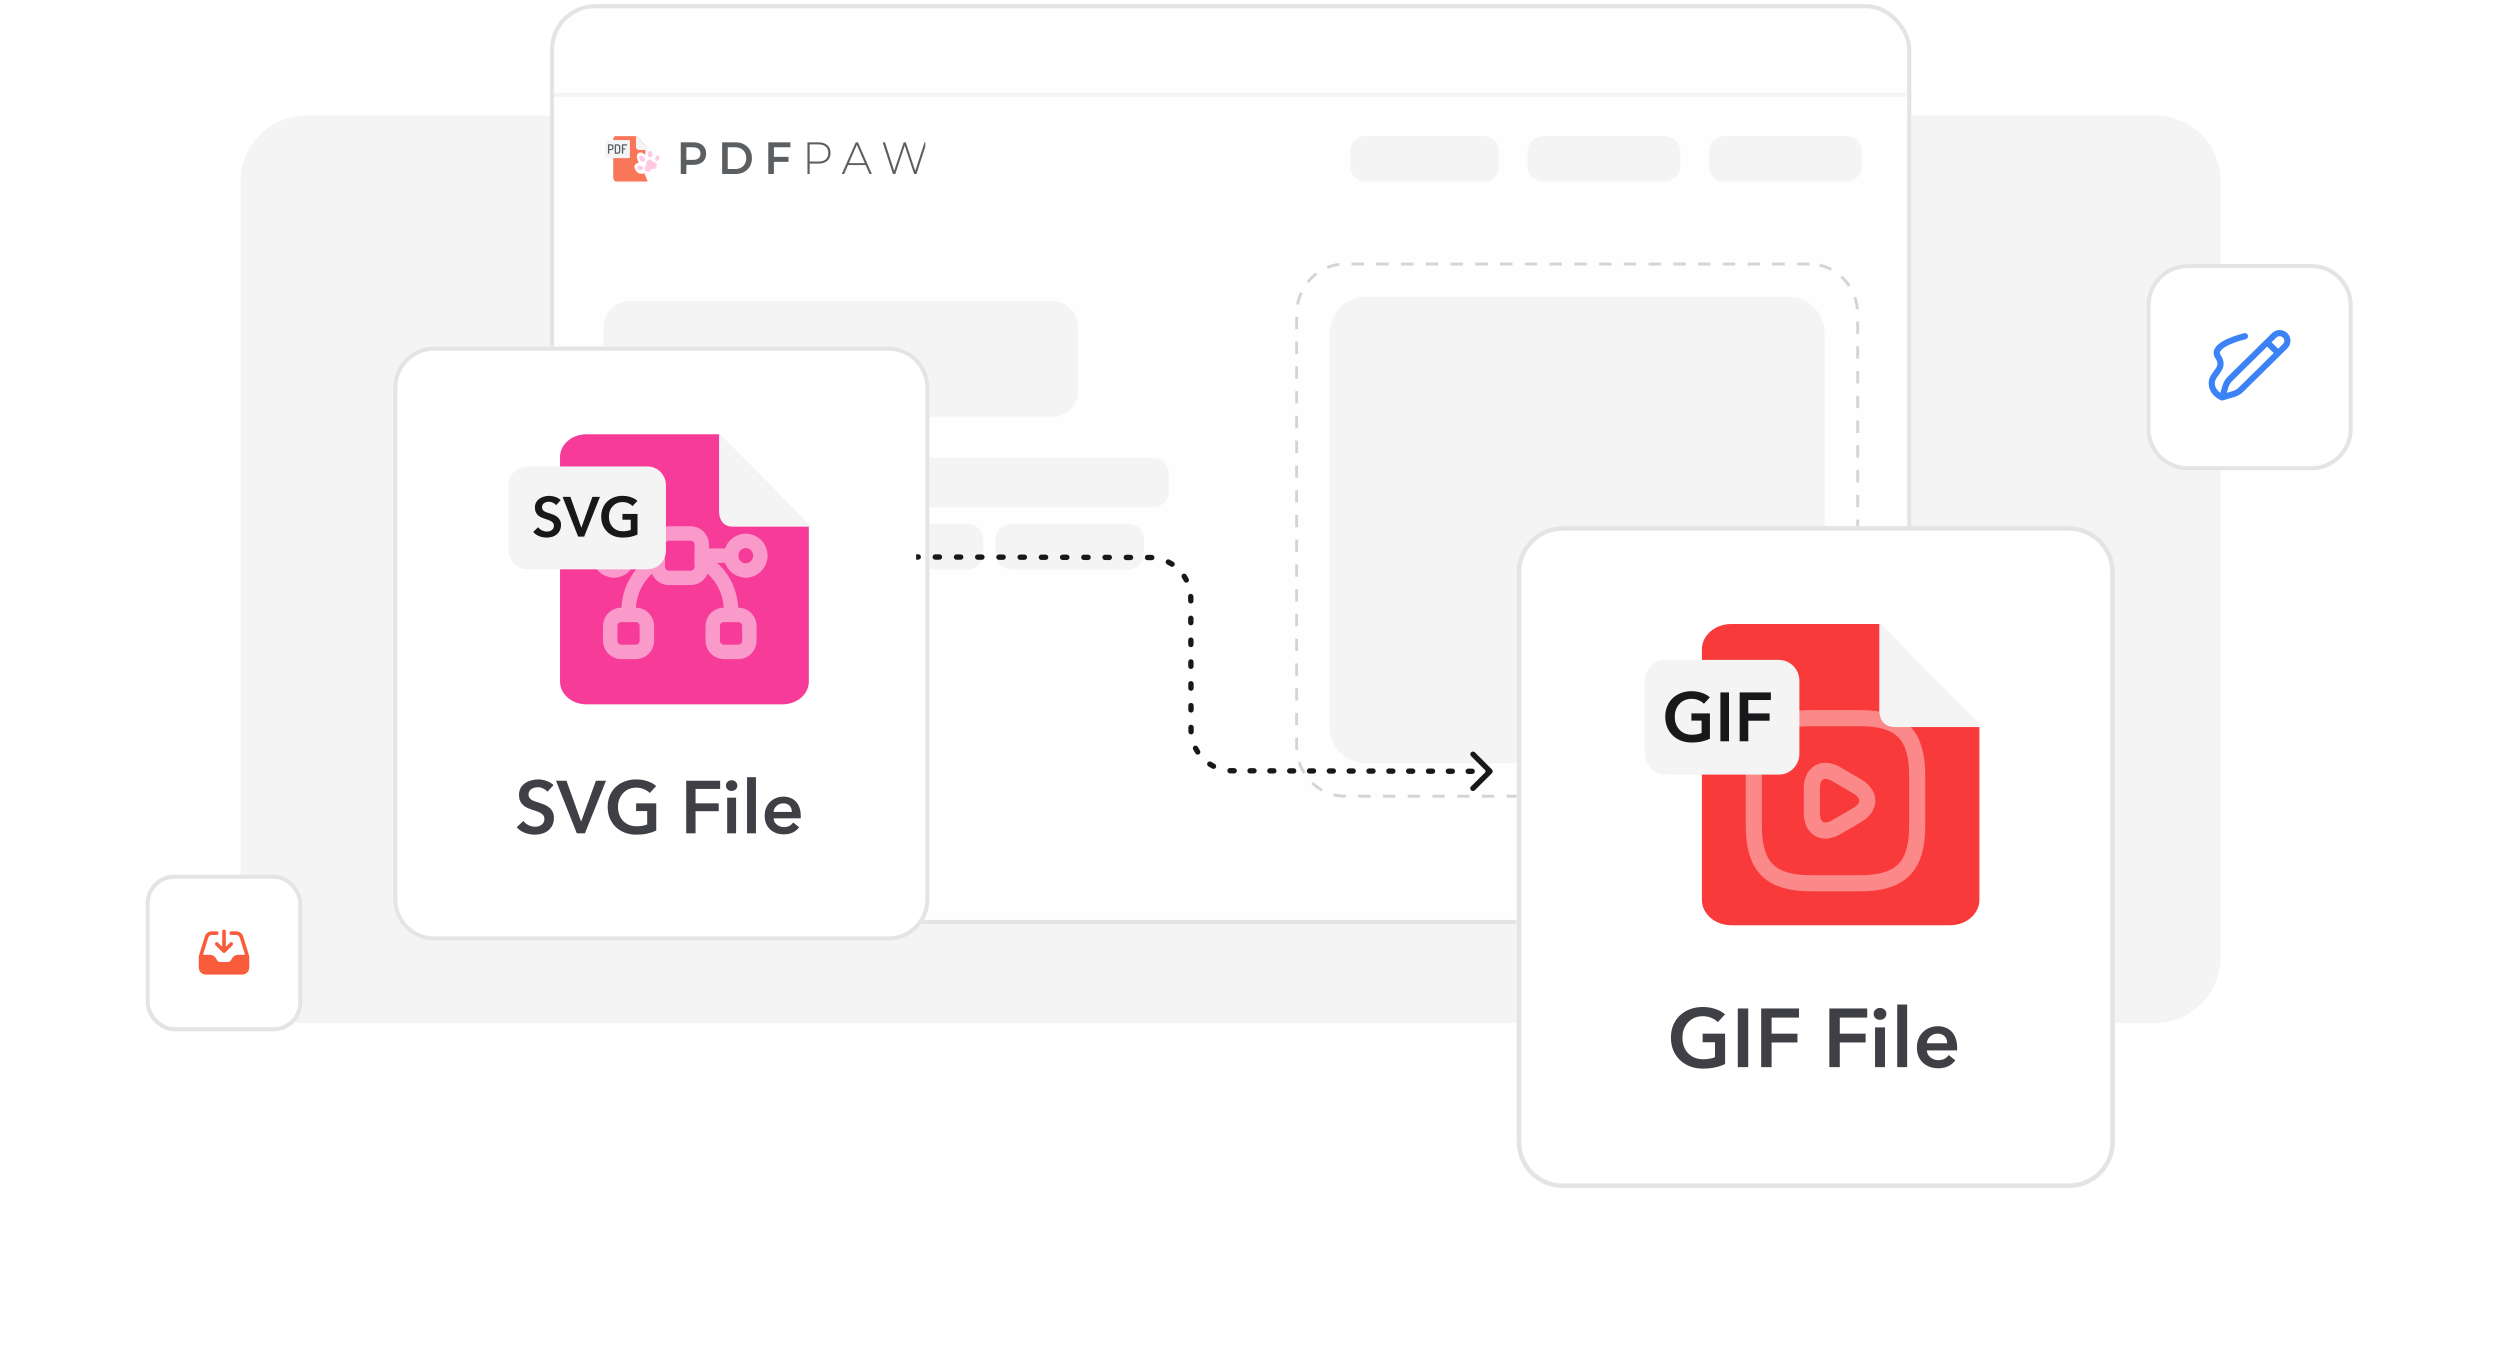 <svg width="606" height="328" viewBox="0 0 606 328" fill="none" xmlns="http://www.w3.org/2000/svg">
<path d="M58.301 44C58.301 35.163 65.464 28 74.301 28H522.301C531.137 28 538.301 35.163 538.301 44V232C538.301 240.837 531.137 248 522.301 248H74.301C65.464 248 58.301 240.837 58.301 232V44Z" fill="#F4F4F5"/>
<g clip-path="url(#clip0_2269_15914)">
<path d="M453.553 1H144.049C138.665 1 134.301 5.797 134.301 11.713V219.287C134.301 225.203 138.665 230 144.049 230H453.553C458.936 230 463.301 225.203 463.301 219.287V11.713C463.301 5.797 458.936 1 453.553 1Z" fill="#FEFEFE"/>
<g opacity="0.84">
<path d="M224.629 32.726H146.695V44.147H224.629V32.726Z" fill="white"/>
<g clip-path="url(#clip1_2269_15914)">
<path d="M157.432 36.355V43.026C157.432 43.648 156.95 44.151 156.356 44.151H149.721C149.126 44.151 148.645 43.648 148.645 43.026V33.85C148.645 33.229 149.126 32.726 149.721 32.726H154.165L157.432 36.355Z" fill="#F85C3A"/>
<path d="M157.431 36.355H154.881C154.485 36.355 154.164 36.019 154.164 35.605V32.726L157.431 36.355Z" fill="#F2F3F5"/>
<path d="M152.546 38.325H146.837C146.759 38.325 146.695 38.229 146.695 38.11V34.167C146.695 34.048 146.759 33.951 146.837 33.951H152.546C152.624 33.951 152.687 34.048 152.687 34.167V38.11C152.687 38.229 152.624 38.325 152.546 38.325Z" fill="#F2F3F5"/>
<path d="M147.531 37.276C147.49 37.276 147.454 37.267 147.421 37.25C147.388 37.232 147.371 37.204 147.371 37.166V35.081C147.371 35.051 147.382 35.026 147.405 35.006C147.428 34.984 147.459 34.974 147.494 34.974H148.082C148.205 34.974 148.316 34.997 148.416 35.042C148.517 35.087 148.596 35.16 148.654 35.262C148.713 35.364 148.742 35.499 148.742 35.667V35.692C148.742 35.86 148.712 35.995 148.652 36.097C148.591 36.199 148.51 36.273 148.407 36.319C148.305 36.365 148.191 36.388 148.064 36.388H147.69V37.166C147.69 37.204 147.674 37.232 147.641 37.25C147.607 37.267 147.571 37.276 147.531 37.276ZM147.69 36.123H148.064C148.177 36.123 148.264 36.09 148.327 36.023C148.391 35.956 148.422 35.852 148.422 35.715V35.677C148.422 35.538 148.391 35.435 148.327 35.369C148.264 35.303 148.177 35.27 148.064 35.27H147.69V36.123Z" fill="#3D4144"/>
<path d="M149.157 37.276C149.115 37.276 149.081 37.266 149.055 37.245C149.028 37.224 149.016 37.199 149.016 37.169V35.081C149.016 35.051 149.028 35.026 149.055 35.006C149.081 34.984 149.115 34.974 149.157 34.974H149.69C149.817 34.974 149.932 34.997 150.036 35.043C150.139 35.089 150.22 35.164 150.279 35.267C150.339 35.37 150.368 35.507 150.368 35.677V36.575C150.368 36.744 150.339 36.881 150.279 36.983C150.22 37.086 150.139 37.161 150.036 37.207C149.932 37.253 149.817 37.276 149.69 37.276L149.157 37.276ZM149.335 36.98H149.69C149.803 36.98 149.891 36.947 149.954 36.881C150.017 36.815 150.049 36.712 150.049 36.575V35.677C150.049 35.538 150.017 35.435 149.954 35.369C149.891 35.303 149.803 35.27 149.69 35.27H149.335V36.98Z" fill="#3D4144"/>
<path d="M150.902 37.276C150.861 37.276 150.825 37.267 150.792 37.25C150.759 37.232 150.742 37.204 150.742 37.166V35.084C150.742 35.048 150.757 35.021 150.787 35.003C150.817 34.984 150.849 34.974 150.884 34.974H151.942C151.977 34.974 152.003 34.99 152.019 35.021C152.035 35.053 152.044 35.085 152.044 35.119C152.044 35.159 152.035 35.194 152.018 35.224C152.001 35.255 151.975 35.27 151.942 35.27H151.062V35.992H151.528C151.563 35.992 151.588 36.005 151.605 36.033C151.622 36.06 151.631 36.091 151.631 36.126C151.631 36.156 151.623 36.185 151.607 36.214C151.591 36.242 151.565 36.256 151.528 36.256H151.062V37.166C151.062 37.204 151.045 37.232 151.012 37.25C150.978 37.267 150.942 37.276 150.902 37.276Z" fill="#3D4144"/>
<g filter="url(#filter0_d_2269_15914)">
<path d="M153.555 38.325C154.172 37.502 155.202 38.251 155.418 38.669C155.418 38.669 155.152 36.887 156.282 36.706C157.412 36.524 157.741 37.163 157.856 38.178C157.856 38.178 158.683 37.514 159.305 38.3C159.928 39.087 159.378 40.078 158.653 40.571C158.653 40.571 161.814 44.703 162.663 47.777L158.807 49.948C158.807 49.948 157.111 47.975 155.2 42.998C155.2 42.998 153.54 43.733 152.829 41.718C152.488 40.688 153.831 40.444 153.831 40.444C153.831 40.444 153.04 39.013 153.555 38.325Z" fill="white"/>
<path d="M156.175 39.728C156.582 39.539 156.91 39.802 157.096 40.016C157.266 40.212 157.494 40.343 157.745 40.369C157.891 40.384 158.04 40.459 158.135 40.668C158.301 41.03 158.265 41.462 157.893 41.855C157.72 42.038 157.297 41.878 156.964 42.033C156.627 42.19 156.504 42.614 156.247 42.641C155.703 42.698 155.351 42.474 155.247 42.004C155.18 41.704 155.261 41.5 155.374 41.365C155.535 41.174 155.624 40.926 155.62 40.671C155.614 40.391 155.702 39.947 156.175 39.728Z" fill="#FFBFDE"/>
<path d="M157.176 38.379C157.165 37.926 156.901 37.566 156.586 37.574C156.271 37.583 156.024 37.957 156.036 38.41C156.047 38.862 156.311 39.223 156.626 39.214C156.941 39.206 157.187 38.832 157.176 38.379Z" fill="#FFBFDE"/>
<path d="M158.78 39.545C158.923 39.184 158.835 38.803 158.583 38.694C158.331 38.586 158.012 38.791 157.869 39.153C157.726 39.514 157.815 39.895 158.066 40.004C158.318 40.112 158.638 39.907 158.78 39.545Z" fill="#FFBFDE"/>
<path d="M155.214 40.094C155.447 39.858 155.385 39.395 155.074 39.06C154.764 38.725 154.323 38.645 154.09 38.88C153.857 39.116 153.92 39.579 154.23 39.915C154.54 40.25 154.981 40.33 155.214 40.094Z" fill="#FFBFDE"/>
<path d="M154.851 41.819C154.906 41.531 154.643 41.233 154.263 41.154C153.883 41.075 153.531 41.245 153.476 41.534C153.421 41.823 153.685 42.121 154.065 42.2C154.444 42.278 154.797 42.108 154.851 41.819Z" fill="#FFBFDE"/>
</g>
<path d="M216.451 42.178L213.953 34.498H214.52L216.892 41.838H216.608L219.053 34.498H219.568L221.992 41.838H221.719L224.112 34.498H224.636L222.149 42.178H221.583L219.232 35.08H219.368L217.018 42.178H216.451Z" fill="#3D4144"/>
<path d="M204.051 42.178L207.43 34.498H207.965L211.344 42.178H210.767L207.577 34.849H207.808L204.628 42.178H204.051ZM205.289 40.016L205.467 39.545H209.865L210.043 40.016H205.289Z" fill="#3D4144"/>
<path d="M195.727 42.178V34.498H198.36C198.976 34.498 199.504 34.6 199.945 34.805C200.386 35.01 200.725 35.306 200.963 35.694C201.201 36.074 201.32 36.539 201.32 37.087C201.32 37.621 201.201 38.082 200.963 38.469C200.725 38.857 200.386 39.153 199.945 39.358C199.504 39.563 198.976 39.665 198.36 39.665H196.02L196.262 39.402V42.178H195.727ZM196.262 39.435L196.02 39.161H198.36C199.151 39.161 199.749 38.981 200.155 38.623C200.568 38.257 200.774 37.745 200.774 37.087C200.774 36.422 200.568 35.91 200.155 35.551C199.749 35.186 199.151 35.003 198.36 35.003H196.02L196.262 34.728V39.435Z" fill="#3D4144"/>
<path d="M187.479 38.031H191.142V39.237H187.479V38.031ZM187.595 42.178H186.23V34.498H191.593V35.694H187.595V42.178Z" fill="#3D4144"/>
<path d="M175.043 42.178V34.498H178.254C179.052 34.498 179.751 34.659 180.353 34.981C180.955 35.303 181.424 35.749 181.759 36.319C182.095 36.89 182.263 37.563 182.263 38.338C182.263 39.106 182.095 39.779 181.759 40.356C181.424 40.927 180.955 41.373 180.353 41.695C179.751 42.017 179.052 42.178 178.254 42.178H175.043ZM176.407 40.971H178.191C178.744 40.971 179.22 40.861 179.619 40.642C180.024 40.422 180.336 40.115 180.553 39.72C180.776 39.325 180.888 38.864 180.888 38.338C180.888 37.804 180.776 37.343 180.553 36.956C180.336 36.561 180.024 36.253 179.619 36.034C179.22 35.815 178.744 35.705 178.191 35.705H176.407V40.971Z" fill="#3D4144"/>
<path d="M165.012 42.178V34.498H168.034C168.685 34.498 169.241 34.608 169.703 34.827C170.171 35.047 170.532 35.361 170.783 35.771C171.035 36.18 171.161 36.667 171.161 37.23C171.161 37.793 171.035 38.279 170.783 38.689C170.532 39.099 170.171 39.413 169.703 39.632C169.241 39.852 168.685 39.962 168.034 39.962H165.767L166.376 39.292V42.178H165.012ZM166.376 39.446L165.767 38.755H167.971C168.573 38.755 169.024 38.623 169.325 38.36C169.633 38.089 169.787 37.713 169.787 37.23C169.787 36.74 169.633 36.363 169.325 36.1C169.024 35.837 168.573 35.705 167.971 35.705H165.767L166.376 35.003V39.446Z" fill="#3D4144"/>
</g>
</g>
<path d="M359.701 33H330.901C328.913 33 327.301 34.642 327.301 36.667V40.333C327.301 42.358 328.913 44 330.901 44H359.701C361.689 44 363.301 42.358 363.301 40.333V36.667C363.301 34.642 361.689 33 359.701 33Z" fill="#F4F4F5"/>
<path d="M403.601 33H374.001C371.957 33 370.301 34.642 370.301 36.667V40.333C370.301 42.358 371.957 44 374.001 44H403.601C405.644 44 407.301 42.358 407.301 40.333V36.667C407.301 34.642 405.644 33 403.601 33Z" fill="#F4F4F5"/>
<path d="M447.601 33H418.001C415.957 33 414.301 34.642 414.301 36.667V40.333C414.301 42.358 415.957 44 418.001 44H447.601C449.644 44 451.301 42.358 451.301 40.333V36.667C451.301 34.642 449.644 33 447.601 33Z" fill="#F4F4F5"/>
<path d="M433.816 72H330.786C326.1 72 322.301 75.979 322.301 80.888V176.112C322.301 181.021 326.1 185 330.786 185H433.816C438.502 185 442.301 181.021 442.301 176.112V80.888C442.301 75.979 438.502 72 433.816 72Z" fill="#F4F4F5"/>
<path d="M438.614 64H325.987C319.533 64 314.301 69.448 314.301 76.169V180.831C314.301 187.552 319.533 193 325.987 193H438.614C445.069 193 450.301 187.552 450.301 180.831V76.169C450.301 69.448 445.069 64 438.614 64Z" stroke="#D4D4D8" stroke-width="0.7" stroke-dasharray="3 3"/>
<path d="M255.184 73H152.418C149.039 73 146.301 75.849 146.301 79.364V94.636C146.301 98.151 149.039 101 152.418 101H255.184C258.562 101 261.301 98.151 261.301 94.636V79.364C261.301 75.849 258.562 73 255.184 73Z" fill="#F4F4F5"/>
<path d="M203.641 111H149.961C147.939 111 146.301 112.791 146.301 115V119C146.301 121.209 147.939 123 149.961 123H203.641C205.662 123 207.301 121.209 207.301 119V115C207.301 112.791 205.662 111 203.641 111Z" fill="#F4F4F5"/>
<path d="M279.628 111H215.973C213.945 111 212.301 112.791 212.301 115V119C212.301 121.209 213.945 123 215.973 123H279.628C281.657 123 283.301 121.209 283.301 119V115C283.301 112.791 281.657 111 279.628 111Z" fill="#F4F4F5"/>
<path d="M234.621 127H149.981C147.948 127 146.301 128.642 146.301 130.667V134.333C146.301 136.358 147.948 138 149.981 138H234.621C236.653 138 238.301 136.358 238.301 134.333V130.667C238.301 128.642 236.653 127 234.621 127Z" fill="#F4F4F5"/>
<path d="M273.577 127H245.025C242.968 127 241.301 128.642 241.301 130.667V134.333C241.301 136.358 242.968 138 245.025 138H273.577C275.633 138 277.301 136.358 277.301 134.333V130.667C277.301 128.642 275.633 127 273.577 127Z" fill="#F4F4F5"/>
<path d="M192.889 151H156.713C155.381 151 154.301 152.119 154.301 153.5C154.301 154.881 155.381 156 156.713 156H192.889C194.221 156 195.301 154.881 195.301 153.5C195.301 152.119 194.221 151 192.889 151Z" fill="#F4F4F5"/>
<path d="M219.901 151H200.701C199.375 151 198.301 152.119 198.301 153.5C198.301 154.881 199.375 156 200.701 156H219.901C221.226 156 222.301 154.881 222.301 153.5C222.301 152.119 221.226 151 219.901 151Z" fill="#F4F4F5"/>
<path d="M151.301 153.5C151.301 152.119 150.181 151 148.801 151C147.42 151 146.301 152.119 146.301 153.5C146.301 154.881 147.42 156 148.801 156C150.181 156 151.301 154.881 151.301 153.5Z" fill="#FEE2D6"/>
<path d="M173.856 161H156.745C155.395 161 154.301 162.119 154.301 163.5C154.301 164.881 155.395 166 156.745 166H173.856C175.206 166 176.301 164.881 176.301 163.5C176.301 162.119 175.206 161 173.856 161Z" fill="#F4F4F5"/>
<path d="M209.872 161H180.729C179.388 161 178.301 162.119 178.301 163.5C178.301 164.881 179.388 166 180.729 166H209.872C211.213 166 212.301 164.881 212.301 163.5C212.301 162.119 211.213 161 209.872 161Z" fill="#F4F4F5"/>
<path d="M151.301 163.5C151.301 162.119 150.181 161 148.801 161C147.42 161 146.301 162.119 146.301 163.5C146.301 164.881 147.42 166 148.801 166C150.181 166 151.301 164.881 151.301 163.5Z" fill="#FEE2D6"/>
<path d="M181.901 171H156.701C155.375 171 154.301 172.119 154.301 173.5C154.301 174.881 155.375 176 156.701 176H181.901C183.226 176 184.301 174.881 184.301 173.5C184.301 172.119 183.226 171 181.901 171Z" fill="#F4F4F5"/>
<path d="M214.901 171H189.701C188.375 171 187.301 172.119 187.301 173.5C187.301 174.881 188.375 176 189.701 176H214.901C216.226 176 217.301 174.881 217.301 173.5C217.301 172.119 216.226 171 214.901 171Z" fill="#F4F4F5"/>
<path d="M151.301 173.5C151.301 172.119 150.181 171 148.801 171C147.42 171 146.301 172.119 146.301 173.5C146.301 174.881 147.42 176 148.801 176C150.181 176 151.301 174.881 151.301 173.5Z" fill="#FEE2D6"/>
<path d="M133.301 23H463.301" stroke="#F4F4F5"/>
</g>
<rect x="133.801" y="1.5" width="329" height="222" rx="10.5" stroke="#E4E4E7"/>
<g filter="url(#filter1_d_2269_15914)">
<path d="M517.301 52C517.301 46.477 521.778 42 527.301 42H557.301C562.824 42 567.301 46.477 567.301 52V82C567.301 87.523 562.824 92 557.301 92H527.301C521.778 92 517.301 87.523 517.301 82V52Z" fill="white"/>
<path d="M527.301 42.5H557.301C562.547 42.5 566.801 46.753 566.801 52V82C566.801 87.247 562.547 91.5 557.301 91.5H527.301C522.054 91.5 517.801 87.247 517.801 82V52C517.801 46.753 522.054 42.5 527.301 42.5Z" stroke="#E4E4E7"/>
<path d="M535.644 74.333L538.341 73.542C539.061 73.331 539.716 72.946 540.247 72.423L550.914 61.917C551.65 61.193 551.65 60.018 550.914 59.293C550.179 58.569 548.986 58.569 548.251 59.293L546.556 60.963M535.644 74.333L536.448 71.677C536.662 70.968 537.052 70.323 537.584 69.8L546.556 60.963M535.644 74.333C535.644 74.333 533.133 73.344 533.133 70.87C533.133 68.397 536.649 67.407 534.643 64.439C532.638 61.471 541.169 59.492 541.169 59.492M546.556 60.963L549.206 63.573" stroke="#3B82F6" stroke-width="1.5" stroke-linecap="round" stroke-linejoin="round"/>
</g>
<g filter="url(#filter2_d_2269_15914)">
<path d="M92.301 72C92.301 66.477 96.778 62 102.301 62H212.301C217.824 62 222.301 66.477 222.301 72V196C222.301 201.523 217.824 206 212.301 206H102.301C96.778 206 92.301 201.523 92.301 196V72Z" fill="white"/>
<path d="M102.301 62.5H212.301C217.547 62.5 221.801 66.753 221.801 72V196C221.801 201.247 217.547 205.5 212.301 205.5H102.301C97.054 205.5 92.801 201.247 92.801 196V72C92.801 66.753 97.054 62.5 102.301 62.5Z" stroke="#E4E4E7"/>
<path d="M139.2 84.267H170.947L192.057 105.605V143.306C192.056 145.446 189.943 147.733 186.611 147.733H139.2C135.868 147.733 133.754 145.446 133.754 143.306V88.694C133.755 86.554 135.868 84.267 139.2 84.267Z" fill="#F63B99" stroke="#F63B99" stroke-width="2"/>
<path d="M145.812 116.283C147.773 116.283 149.363 114.676 149.363 112.695C149.363 110.712 147.773 109.105 145.812 109.105C143.851 109.105 142.262 110.712 142.262 112.695C142.262 114.676 143.851 116.283 145.812 116.283Z" stroke="#FA9ACA" stroke-width="3.5" stroke-miterlimit="10" stroke-linecap="round" stroke-linejoin="round"/>
<path d="M177.765 116.283C179.726 116.283 181.316 114.676 181.316 112.695C181.316 110.712 179.726 109.105 177.765 109.105C175.805 109.105 174.215 110.712 174.215 112.695C174.215 114.676 175.805 116.283 177.765 116.283Z" stroke="#FA9ACA" stroke-width="3.5" stroke-miterlimit="10" stroke-linecap="round" stroke-linejoin="round"/>
<path d="M174.214 112.694H167.113" stroke="#FA9ACA" stroke-width="3.5" stroke-miterlimit="10" stroke-linecap="round" stroke-linejoin="round"/>
<path d="M156.464 112.694H149.363" stroke="#FA9ACA" stroke-width="3.5" stroke-miterlimit="10" stroke-linecap="round" stroke-linejoin="round"/>
<path d="M153.798 129.741V133.33C153.798 134.425 153.141 135.376 152.218 135.771C151.881 135.932 151.526 136.022 151.135 136.022H147.585C146.111 136.022 144.922 134.82 144.922 133.33V129.741C144.922 128.252 146.111 127.05 147.585 127.05H151.135C152.609 127.05 153.798 128.252 153.798 129.741Z" stroke="#FA9ACA" stroke-width="3.5" stroke-miterlimit="10" stroke-linecap="round" stroke-linejoin="round"/>
<path d="M178.65 129.741V133.33C178.65 134.82 177.46 136.022 175.987 136.022H172.436C172.046 136.022 171.691 135.932 171.353 135.771C170.43 135.376 169.773 134.425 169.773 133.33V129.741C169.773 128.252 170.963 127.05 172.436 127.05H175.987C177.46 127.05 178.65 128.252 178.65 129.741Z" stroke="#FA9ACA" stroke-width="3.5" stroke-miterlimit="10" stroke-linecap="round" stroke-linejoin="round"/>
<path d="M167.109 110.003V115.386C167.109 116.857 165.901 118.078 164.446 118.078H159.12C157.664 118.078 156.457 116.857 156.457 115.386V110.003C156.457 108.531 157.664 107.311 159.12 107.311H164.446C165.901 107.311 167.109 108.531 167.109 110.003Z" stroke="#FA9ACA" stroke-width="3.5" stroke-miterlimit="10" stroke-linecap="round" stroke-linejoin="round"/>
<path d="M167.113 114.004C171.321 116.157 174.214 120.787 174.214 126.152C174.214 126.457 174.196 126.745 174.161 127.049" stroke="#FA9ACA" stroke-width="3.5" stroke-miterlimit="10" stroke-linecap="round" stroke-linejoin="round"/>
<path d="M149.417 127.049C149.381 126.745 149.363 126.457 149.363 126.152C149.363 120.787 152.257 116.157 156.464 114.004" stroke="#FA9ACA" stroke-width="3.5" stroke-miterlimit="10" stroke-linecap="round" stroke-linejoin="round"/>
<path d="M193.725 105.667H174.728C171.68 105.667 171.301 103.148 171.301 101.889V83L193.725 105.667Z" fill="#F4F4F5"/>
<path d="M153.937 91.067H124.786C122.309 91.067 120.301 93.097 120.301 95.6V111.467C120.301 113.971 122.309 116 124.786 116H153.937C156.414 116 158.422 113.971 158.422 111.467V95.6C158.422 93.097 156.414 91.067 153.937 91.067Z" fill="#F4F4F5"/>
<path d="M131.816 100.45C131.637 100.215 131.381 100.02 131.049 99.866C130.726 99.703 130.399 99.621 130.067 99.621C129.87 99.621 129.673 99.648 129.475 99.703C129.278 99.748 129.098 99.825 128.937 99.934C128.776 100.033 128.641 100.169 128.533 100.342C128.435 100.505 128.385 100.704 128.385 100.94C128.385 101.158 128.43 101.344 128.52 101.498C128.61 101.652 128.731 101.783 128.883 101.892C129.045 102.001 129.237 102.096 129.462 102.178C129.686 102.259 129.933 102.341 130.202 102.422C130.507 102.522 130.821 102.636 131.144 102.762C131.475 102.889 131.776 103.057 132.045 103.266C132.323 103.474 132.547 103.737 132.718 104.054C132.897 104.372 132.987 104.766 132.987 105.238C132.987 105.754 132.893 106.208 132.704 106.598C132.516 106.978 132.265 107.296 131.951 107.55C131.637 107.804 131.269 107.994 130.848 108.121C130.426 108.248 129.982 108.311 129.516 108.311C128.897 108.311 128.291 108.198 127.699 107.971C127.107 107.736 126.623 107.391 126.246 106.938L127.457 105.795C127.69 106.122 128 106.38 128.385 106.57C128.78 106.761 129.166 106.856 129.542 106.856C129.74 106.856 129.942 106.833 130.148 106.788C130.354 106.734 130.538 106.648 130.7 106.53C130.87 106.412 131.005 106.267 131.103 106.094C131.211 105.913 131.265 105.691 131.265 105.428C131.265 105.174 131.206 104.966 131.09 104.802C130.973 104.63 130.816 104.485 130.619 104.367C130.421 104.24 130.188 104.132 129.919 104.041C129.65 103.95 129.368 103.855 129.072 103.755C128.785 103.665 128.497 103.556 128.21 103.429C127.923 103.302 127.663 103.134 127.43 102.926C127.206 102.717 127.022 102.463 126.878 102.164C126.735 101.856 126.663 101.475 126.663 101.022C126.663 100.532 126.762 100.11 126.959 99.757C127.165 99.403 127.43 99.113 127.753 98.886C128.085 98.651 128.457 98.478 128.87 98.37C129.291 98.252 129.717 98.193 130.148 98.193C130.632 98.193 131.121 98.279 131.614 98.451C132.117 98.624 132.552 98.882 132.92 99.227L131.816 100.45ZM133.37 98.438H135.267L137.89 105.85H137.944L140.595 98.438H142.425L138.603 108.066H137.137L133.37 98.438ZM151.528 107.563C151.043 107.799 150.51 107.98 149.927 108.107C149.353 108.243 148.689 108.311 147.935 108.311C147.164 108.311 146.46 108.189 145.823 107.944C145.186 107.69 144.639 107.341 144.182 106.897C143.724 106.444 143.365 105.909 143.105 105.292C142.854 104.666 142.729 103.977 142.729 103.225C142.729 102.454 142.859 101.761 143.119 101.144C143.388 100.518 143.751 99.988 144.209 99.553C144.675 99.118 145.222 98.782 145.85 98.546C146.478 98.311 147.16 98.193 147.895 98.193C148.658 98.193 149.353 98.306 149.981 98.533C150.617 98.751 151.129 99.041 151.514 99.403L150.344 100.682C150.102 100.41 149.761 100.178 149.321 99.988C148.891 99.798 148.42 99.703 147.909 99.703C147.406 99.703 146.949 99.793 146.536 99.975C146.133 100.156 145.787 100.405 145.5 100.722C145.213 101.04 144.989 101.412 144.827 101.838C144.675 102.264 144.599 102.726 144.599 103.225C144.599 103.742 144.675 104.218 144.827 104.653C144.989 105.079 145.213 105.451 145.5 105.768C145.796 106.085 146.151 106.335 146.563 106.516C146.985 106.688 147.46 106.774 147.989 106.774C148.716 106.774 149.348 106.661 149.886 106.434V103.986H147.882V102.572H151.528V107.563Z" fill="#18181B"/>
<path d="M129.703 169.92C129.463 169.608 129.121 169.35 128.677 169.146C128.245 168.93 127.807 168.822 127.363 168.822C127.099 168.822 126.835 168.858 126.571 168.93C126.307 168.99 126.067 169.092 125.851 169.236C125.635 169.368 125.455 169.548 125.311 169.776C125.179 169.992 125.113 170.256 125.113 170.568C125.113 170.856 125.173 171.102 125.293 171.306C125.413 171.51 125.575 171.684 125.779 171.828C125.995 171.972 126.253 172.098 126.553 172.206C126.853 172.314 127.183 172.422 127.543 172.53C127.951 172.662 128.371 172.812 128.803 172.98C129.247 173.148 129.649 173.37 130.009 173.646C130.381 173.922 130.681 174.27 130.909 174.69C131.149 175.11 131.269 175.632 131.269 176.256C131.269 176.94 131.143 177.54 130.891 178.056C130.639 178.56 130.303 178.98 129.883 179.316C129.463 179.652 128.971 179.904 128.407 180.072C127.843 180.24 127.249 180.324 126.625 180.324C125.797 180.324 124.987 180.174 124.195 179.874C123.403 179.562 122.755 179.106 122.251 178.506L123.871 176.994C124.183 177.426 124.597 177.768 125.113 178.02C125.641 178.272 126.157 178.398 126.661 178.398C126.925 178.398 127.195 178.368 127.471 178.308C127.747 178.236 127.993 178.122 128.209 177.966C128.437 177.81 128.617 177.618 128.749 177.39C128.893 177.15 128.965 176.856 128.965 176.508C128.965 176.172 128.887 175.896 128.731 175.68C128.575 175.452 128.365 175.26 128.101 175.104C127.837 174.936 127.525 174.792 127.165 174.672C126.805 174.552 126.427 174.426 126.031 174.294C125.647 174.174 125.263 174.03 124.879 173.862C124.495 173.694 124.147 173.472 123.835 173.196C123.535 172.92 123.289 172.584 123.097 172.188C122.905 171.78 122.809 171.276 122.809 170.676C122.809 170.028 122.941 169.47 123.205 169.002C123.481 168.534 123.835 168.15 124.267 167.85C124.711 167.538 125.209 167.31 125.761 167.166C126.325 167.01 126.895 166.932 127.471 166.932C128.119 166.932 128.773 167.046 129.433 167.274C130.105 167.502 130.687 167.844 131.179 168.3L129.703 169.92ZM131.781 167.256H134.319L137.829 177.066H137.901L141.447 167.256H143.895L138.783 180H136.821L131.781 167.256ZM156.074 179.334C155.426 179.646 154.712 179.886 153.932 180.054C153.164 180.234 152.276 180.324 151.268 180.324C150.236 180.324 149.294 180.162 148.442 179.838C147.59 179.502 146.858 179.04 146.246 178.452C145.634 177.852 145.154 177.144 144.806 176.328C144.47 175.5 144.302 174.588 144.302 173.592C144.302 172.572 144.476 171.654 144.824 170.838C145.184 170.01 145.67 169.308 146.282 168.732C146.906 168.156 147.638 167.712 148.478 167.4C149.318 167.088 150.23 166.932 151.214 166.932C152.234 166.932 153.164 167.082 154.004 167.382C154.856 167.67 155.54 168.054 156.056 168.534L154.49 170.226C154.166 169.866 153.71 169.56 153.122 169.308C152.546 169.056 151.916 168.93 151.232 168.93C150.56 168.93 149.948 169.05 149.396 169.29C148.856 169.53 148.394 169.86 148.01 170.28C147.626 170.7 147.326 171.192 147.11 171.756C146.906 172.32 146.804 172.932 146.804 173.592C146.804 174.276 146.906 174.906 147.11 175.482C147.326 176.046 147.626 176.538 148.01 176.958C148.406 177.378 148.88 177.708 149.432 177.948C149.996 178.176 150.632 178.29 151.34 178.29C152.312 178.29 153.158 178.14 153.878 177.84V174.6H151.196V172.728H156.074V179.334ZM163.336 167.256H171.562V169.236H165.604V172.728H171.22V174.636H165.604V180H163.336V167.256ZM173.266 171.36H175.426V180H173.266V171.36ZM172.96 168.426C172.96 168.078 173.086 167.778 173.338 167.526C173.602 167.262 173.932 167.13 174.328 167.13C174.724 167.13 175.054 167.256 175.318 167.508C175.594 167.748 175.732 168.054 175.732 168.426C175.732 168.798 175.594 169.11 175.318 169.362C175.054 169.602 174.724 169.722 174.328 169.722C173.932 169.722 173.602 169.596 173.338 169.344C173.086 169.08 172.96 168.774 172.96 168.426ZM178.082 166.392H180.242V180H178.082V166.392ZM188.946 174.816C188.946 174.54 188.904 174.276 188.82 174.024C188.748 173.772 188.628 173.55 188.46 173.358C188.292 173.166 188.076 173.016 187.812 172.908C187.56 172.788 187.26 172.728 186.912 172.728C186.264 172.728 185.712 172.926 185.256 173.322C184.812 173.706 184.566 174.204 184.518 174.816H188.946ZM191.106 175.788C191.106 175.884 191.106 175.98 191.106 176.076C191.106 176.172 191.1 176.268 191.088 176.364H184.518C184.542 176.676 184.62 176.964 184.752 177.228C184.896 177.48 185.082 177.702 185.31 177.894C185.538 178.074 185.796 178.218 186.084 178.326C186.372 178.434 186.672 178.488 186.984 178.488C187.524 178.488 187.98 178.392 188.352 178.2C188.724 177.996 189.03 177.72 189.27 177.372L190.71 178.524C189.858 179.676 188.622 180.252 187.002 180.252C186.33 180.252 185.712 180.15 185.148 179.946C184.584 179.73 184.092 179.43 183.672 179.046C183.264 178.662 182.94 178.194 182.7 177.642C182.472 177.078 182.358 176.442 182.358 175.734C182.358 175.038 182.472 174.408 182.7 173.844C182.94 173.268 183.264 172.782 183.672 172.386C184.08 171.978 184.56 171.666 185.112 171.45C185.676 171.222 186.282 171.108 186.93 171.108C187.53 171.108 188.082 171.21 188.586 171.414C189.102 171.606 189.546 171.9 189.918 172.296C190.29 172.68 190.578 173.166 190.782 173.754C190.998 174.33 191.106 175.008 191.106 175.788Z" fill="#3F3F46"/>
</g>
<path d="M278.672 135.137L278.674 134.487L278.674 134.487L278.672 135.137ZM361.642 187.432C361.897 187.179 361.898 186.767 361.644 186.513L357.517 182.367C357.264 182.113 356.852 182.112 356.598 182.365C356.343 182.619 356.342 183.03 356.596 183.284L360.264 186.97L356.579 190.638C356.325 190.892 356.324 191.303 356.577 191.558C356.83 191.812 357.242 191.813 357.496 191.56L361.642 187.432ZM298.683 186.832L298.682 187.482L298.683 186.832ZM288.705 176.85L289.355 176.849L289.355 176.849L288.705 176.85ZM288.65 145.119L288 145.12L288 145.12L288.65 145.119ZM360.704 186.321C360.345 186.32 360.054 186.61 360.053 186.969C360.052 187.328 360.342 187.62 360.701 187.621L360.703 186.971L360.704 186.321ZM356.855 187.612C357.214 187.613 357.506 187.322 357.507 186.963C357.507 186.604 357.217 186.313 356.858 186.312L356.857 186.962L356.855 187.612ZM355.897 186.31C355.538 186.309 355.246 186.599 355.245 186.958C355.244 187.317 355.535 187.609 355.894 187.61L355.895 186.96L355.897 186.31ZM352.047 187.601C352.406 187.602 352.698 187.312 352.699 186.953C352.7 186.594 352.409 186.302 352.05 186.301L352.049 186.951L352.047 187.601ZM351.089 186.299C350.73 186.298 350.438 186.589 350.437 186.948C350.437 187.307 350.727 187.598 351.086 187.599L351.087 186.949L351.089 186.299ZM347.24 187.591C347.599 187.591 347.89 187.301 347.891 186.942C347.892 186.583 347.602 186.291 347.243 186.291L347.241 186.941L347.24 187.591ZM346.281 186.288C345.922 186.288 345.63 186.578 345.63 186.937C345.629 187.296 345.919 187.588 346.278 187.588L346.28 186.938L346.281 186.288ZM342.432 187.58C342.791 187.581 343.083 187.29 343.083 186.931C343.084 186.572 342.794 186.281 342.435 186.28L342.433 186.93L342.432 187.58ZM341.473 186.278C341.114 186.277 340.823 186.567 340.822 186.926C340.821 187.285 341.111 187.577 341.47 187.578L341.472 186.928L341.473 186.278ZM337.624 187.569C337.983 187.57 338.275 187.28 338.276 186.921C338.276 186.562 337.986 186.27 337.627 186.269L337.626 186.919L337.624 187.569ZM336.666 186.267C336.307 186.266 336.015 186.557 336.014 186.916C336.013 187.274 336.304 187.566 336.663 187.567L336.664 186.917L336.666 186.267ZM332.816 187.558C333.175 187.559 333.467 187.269 333.468 186.91C333.469 186.551 333.178 186.259 332.819 186.258L332.818 186.908L332.816 187.558ZM331.858 186.256C331.499 186.255 331.207 186.546 331.206 186.905C331.206 187.264 331.496 187.555 331.855 187.556L331.856 186.906L331.858 186.256ZM328.009 187.548C328.368 187.548 328.659 187.258 328.66 186.899C328.661 186.54 328.371 186.248 328.012 186.248L328.01 186.898L328.009 187.548ZM327.05 186.246C326.691 186.245 326.399 186.535 326.399 186.894C326.398 187.253 326.688 187.545 327.047 187.546L327.049 186.896L327.05 186.246ZM323.201 187.537C323.56 187.538 323.852 187.247 323.852 186.888C323.853 186.529 323.563 186.238 323.204 186.237L323.202 186.887L323.201 187.537ZM322.242 186.235C321.883 186.234 321.592 186.524 321.591 186.883C321.59 187.242 321.88 187.534 322.239 187.535L322.241 186.885L322.242 186.235ZM318.393 187.526C318.752 187.527 319.044 187.237 319.045 186.878C319.046 186.519 318.755 186.227 318.396 186.226L318.395 186.876L318.393 187.526ZM317.435 186.224C317.076 186.223 316.784 186.514 316.783 186.873C316.782 187.232 317.073 187.523 317.432 187.524L317.433 186.874L317.435 186.224ZM313.586 187.515C313.945 187.516 314.236 187.226 314.237 186.867C314.238 186.508 313.947 186.216 313.588 186.215L313.587 186.865L313.586 187.515ZM312.627 186.213C312.268 186.213 311.976 186.503 311.975 186.862C311.975 187.221 312.265 187.513 312.624 187.513L312.625 186.863L312.627 186.213ZM308.778 187.505C309.137 187.506 309.428 187.215 309.429 186.856C309.43 186.497 309.14 186.206 308.781 186.205L308.779 186.855L308.778 187.505ZM307.819 186.203C307.46 186.202 307.169 186.492 307.168 186.851C307.167 187.21 307.457 187.502 307.816 187.503L307.818 186.853L307.819 186.203ZM303.97 187.494C304.329 187.495 304.621 187.204 304.622 186.845C304.622 186.486 304.332 186.195 303.973 186.194L303.972 186.844L303.97 187.494ZM303.011 186.192C302.652 186.191 302.361 186.481 302.36 186.84C302.359 187.199 302.65 187.491 303.009 187.492L303.01 186.842L303.011 186.192ZM299.162 187.483C299.521 187.484 299.813 187.194 299.814 186.835C299.815 186.476 299.524 186.184 299.165 186.183L299.164 186.833L299.162 187.483ZM298.196 186.169C297.837 186.149 297.531 186.424 297.512 186.783C297.493 187.141 297.768 187.447 298.126 187.467L298.161 186.818L298.196 186.169ZM293.859 186.318C294.179 186.482 294.57 186.355 294.734 186.036C294.897 185.716 294.771 185.324 294.451 185.161L294.155 185.739L293.859 186.318ZM293.607 184.671C293.306 184.475 292.903 184.56 292.707 184.861C292.511 185.162 292.596 185.564 292.897 185.76L293.252 185.216L293.607 184.671ZM289.774 182.636C289.97 182.937 290.373 183.022 290.674 182.826C290.975 182.63 291.06 182.228 290.864 181.927L290.319 182.282L289.774 182.636ZM290.375 181.082C290.211 180.763 289.82 180.636 289.5 180.799C289.18 180.963 289.054 181.354 289.217 181.674L289.796 181.378L290.375 181.082ZM288.071 177.406C288.09 177.765 288.396 178.04 288.754 178.021C289.113 178.002 289.388 177.696 289.369 177.337L288.72 177.372L288.071 177.406ZM289.354 176.32C289.354 175.961 289.062 175.67 288.703 175.671C288.344 175.672 288.054 175.963 288.054 176.322L288.704 176.321L289.354 176.32ZM288.047 172.091C288.048 172.45 288.339 172.741 288.698 172.74C289.057 172.74 289.348 172.448 289.347 172.089L288.697 172.09L288.047 172.091ZM289.345 171.031C289.345 170.672 289.053 170.382 288.694 170.382C288.335 170.383 288.045 170.675 288.045 171.034L288.695 171.032L289.345 171.031ZM288.038 166.803C288.038 167.162 288.33 167.452 288.689 167.452C289.048 167.451 289.338 167.16 289.338 166.801L288.688 166.802L288.038 166.803ZM289.336 165.743C289.335 165.384 289.044 165.093 288.685 165.094C288.326 165.095 288.035 165.386 288.036 165.745L288.686 165.744L289.336 165.743ZM288.028 161.514C288.029 161.873 288.321 162.164 288.68 162.163C289.039 162.163 289.329 161.871 289.328 161.512L288.678 161.513L288.028 161.514ZM289.327 160.455C289.326 160.096 289.034 159.805 288.676 159.806C288.317 159.806 288.026 160.098 288.027 160.457L288.677 160.456L289.327 160.455ZM288.019 156.226C288.02 156.585 288.311 156.876 288.67 156.875C289.029 156.874 289.32 156.583 289.319 156.224L288.669 156.225L288.019 156.226ZM289.317 155.166C289.317 154.807 289.025 154.517 288.666 154.517C288.307 154.518 288.017 154.809 288.017 155.168L288.667 155.167L289.317 155.166ZM288.01 150.938C288.011 151.297 288.302 151.587 288.661 151.587C289.02 151.586 289.311 151.294 289.31 150.935L288.66 150.937L288.01 150.938ZM289.308 149.878C289.308 149.519 289.016 149.228 288.657 149.229C288.298 149.229 288.008 149.521 288.008 149.88L288.658 149.879L289.308 149.878ZM288.001 145.649C288.001 146.008 288.293 146.299 288.652 146.298C289.011 146.297 289.301 146.006 289.301 145.647L288.651 145.648L288.001 145.649ZM289.285 144.563C289.266 144.204 288.959 143.929 288.601 143.948C288.242 143.967 287.967 144.273 287.986 144.632L288.635 144.597L289.285 144.563ZM286.98 140.887C287.144 141.206 287.535 141.333 287.855 141.17C288.175 141.006 288.301 140.615 288.138 140.295L287.559 140.591L286.98 140.887ZM287.581 139.333C287.385 139.032 286.982 138.947 286.681 139.143C286.38 139.339 286.295 139.741 286.491 140.042L287.036 139.687L287.581 139.333ZM283.748 137.298C284.049 137.494 284.452 137.409 284.648 137.108C284.844 136.807 284.759 136.405 284.458 136.209L284.103 136.753L283.748 137.298ZM283.496 135.651C283.177 135.487 282.785 135.614 282.621 135.933C282.458 136.253 282.584 136.645 282.904 136.808L283.2 136.23L283.496 135.651ZM279.159 135.8C279.518 135.82 279.824 135.545 279.843 135.186C279.863 134.828 279.588 134.522 279.229 134.502L279.194 135.151L279.159 135.8ZM278.159 134.486C277.8 134.485 277.508 134.775 277.508 135.134C277.507 135.493 277.797 135.785 278.156 135.786L278.158 135.136L278.159 134.486ZM274.04 135.776C274.399 135.777 274.69 135.487 274.691 135.128C274.692 134.769 274.401 134.477 274.042 134.476L274.041 135.126L274.04 135.776ZM273.013 134.474C272.654 134.473 272.363 134.764 272.362 135.123C272.361 135.482 272.651 135.773 273.01 135.774L273.012 135.124L273.013 134.474ZM268.894 135.765C269.253 135.766 269.545 135.475 269.545 135.116C269.546 134.757 269.256 134.466 268.897 134.465L268.895 135.115L268.894 135.765ZM267.868 134.463C267.509 134.462 267.217 134.752 267.216 135.111C267.215 135.47 267.506 135.762 267.865 135.763L267.866 135.113L267.868 134.463ZM263.748 135.753C264.107 135.754 264.399 135.464 264.4 135.105C264.4 134.746 264.11 134.454 263.751 134.453L263.75 135.103L263.748 135.753ZM262.722 134.451C262.363 134.45 262.071 134.741 262.071 135.1C262.07 135.459 262.36 135.75 262.719 135.751L262.721 135.101L262.722 134.451ZM258.603 135.742C258.961 135.743 259.253 135.452 259.254 135.093C259.255 134.734 258.964 134.443 258.605 134.442L258.604 135.092L258.603 135.742ZM257.576 134.44C257.217 134.439 256.926 134.729 256.925 135.088C256.924 135.447 257.214 135.739 257.573 135.74L257.575 135.09L257.576 134.44ZM253.457 135.73C253.816 135.731 254.107 135.441 254.108 135.082C254.109 134.723 253.819 134.431 253.46 134.43L253.458 135.08L253.457 135.73ZM252.431 134.428C252.072 134.427 251.78 134.718 251.779 135.077C251.778 135.436 252.069 135.727 252.428 135.728L252.429 135.078L252.431 134.428ZM248.311 135.719C248.67 135.72 248.962 135.429 248.963 135.07C248.963 134.711 248.673 134.42 248.314 134.419L248.313 135.069L248.311 135.719ZM247.285 134.417C246.926 134.416 246.634 134.706 246.633 135.065C246.633 135.424 246.923 135.716 247.282 135.717L247.283 135.067L247.285 134.417ZM243.165 135.708C243.524 135.708 243.816 135.418 243.817 135.059C243.818 134.7 243.527 134.408 243.168 134.408L243.167 135.058L243.165 135.708ZM242.139 134.405C241.78 134.404 241.489 134.695 241.488 135.054C241.487 135.413 241.777 135.704 242.136 135.705L242.138 135.055L242.139 134.405ZM238.02 135.696C238.379 135.697 238.67 135.406 238.671 135.047C238.672 134.688 238.382 134.397 238.023 134.396L238.021 135.046L238.02 135.696ZM236.994 134.394C236.635 134.393 236.343 134.683 236.342 135.042C236.341 135.401 236.632 135.693 236.991 135.694L236.992 135.044L236.994 134.394ZM232.874 135.685C233.233 135.685 233.525 135.395 233.526 135.036C233.526 134.677 233.236 134.385 232.877 134.385L232.876 135.035L232.874 135.685ZM231.848 134.382C231.489 134.381 231.197 134.672 231.196 135.031C231.196 135.39 231.486 135.681 231.845 135.682L231.846 135.032L231.848 134.382ZM227.728 135.673C228.087 135.674 228.379 135.383 228.38 135.024C228.381 134.666 228.09 134.374 227.731 134.373L227.73 135.023L227.728 135.673ZM226.702 134.371C226.343 134.37 226.051 134.66 226.051 135.019C226.05 135.378 226.34 135.67 226.699 135.671L226.701 135.021L226.702 134.371ZM222.583 135.662C222.942 135.662 223.233 135.372 223.234 135.013C223.235 134.654 222.945 134.362 222.586 134.362L222.584 135.012L222.583 135.662ZM361.184 186.972L361.185 186.322L360.704 186.321L360.703 186.971L360.701 187.621L361.182 187.622L361.184 186.972ZM356.857 186.962L356.858 186.312L355.897 186.31L355.895 186.96L355.894 187.61L356.855 187.612L356.857 186.962ZM352.049 186.951L352.05 186.301L351.089 186.299L351.087 186.949L351.086 187.599L352.047 187.601L352.049 186.951ZM347.241 186.941L347.243 186.291L346.281 186.288L346.28 186.938L346.278 187.588L347.24 187.591L347.241 186.941ZM342.433 186.93L342.435 186.28L341.473 186.278L341.472 186.928L341.47 187.578L342.432 187.58L342.433 186.93ZM337.626 186.919L337.627 186.269L336.666 186.267L336.664 186.917L336.663 187.567L337.624 187.569L337.626 186.919ZM332.818 186.908L332.819 186.258L331.858 186.256L331.856 186.906L331.855 187.556L332.816 187.558L332.818 186.908ZM328.01 186.898L328.012 186.248L327.05 186.246L327.049 186.896L327.047 187.546L328.009 187.548L328.01 186.898ZM323.202 186.887L323.204 186.237L322.242 186.235L322.241 186.885L322.239 187.535L323.201 187.537L323.202 186.887ZM318.395 186.876L318.396 186.226L317.435 186.224L317.433 186.874L317.432 187.524L318.393 187.526L318.395 186.876ZM313.587 186.865L313.588 186.215L312.627 186.213L312.625 186.863L312.624 187.513L313.586 187.515L313.587 186.865ZM308.779 186.855L308.781 186.205L307.819 186.203L307.818 186.853L307.816 187.503L308.778 187.505L308.779 186.855ZM303.972 186.844L303.973 186.194L303.011 186.192L303.01 186.842L303.009 187.492L303.97 187.494L303.972 186.844ZM299.164 186.833L299.165 186.183L298.684 186.182L298.683 186.832L298.682 187.482L299.162 187.483L299.164 186.833ZM298.683 186.832L298.684 186.182C298.52 186.182 298.358 186.177 298.196 186.169L298.161 186.818L298.126 187.467C298.31 187.477 298.495 187.482 298.682 187.482L298.683 186.832ZM294.155 185.739L294.451 185.161C294.161 185.012 293.879 184.849 293.607 184.671L293.252 185.216L292.897 185.76C293.207 185.962 293.528 186.149 293.859 186.318L294.155 185.739ZM290.319 182.282L290.864 181.927C290.687 181.655 290.523 181.373 290.375 181.082L289.796 181.378L289.217 181.674C289.387 182.005 289.573 182.326 289.774 182.636L290.319 182.282ZM288.72 177.372L289.369 177.337C289.36 177.176 289.356 177.013 289.355 176.849L288.705 176.85L288.055 176.851C288.056 177.037 288.061 177.222 288.071 177.406L288.72 177.372ZM288.705 176.85L289.355 176.849L289.354 176.32L288.704 176.321L288.054 176.322L288.055 176.851L288.705 176.85ZM288.697 172.09L289.347 172.089L289.345 171.031L288.695 171.032L288.045 171.034L288.047 172.091L288.697 172.09ZM288.688 166.802L289.338 166.801L289.336 165.743L288.686 165.744L288.036 165.745L288.038 166.803L288.688 166.802ZM288.678 161.513L289.328 161.512L289.327 160.455L288.677 160.456L288.027 160.457L288.028 161.514L288.678 161.513ZM288.669 156.225L289.319 156.224L289.317 155.166L288.667 155.167L288.017 155.168L288.019 156.226L288.669 156.225ZM288.66 150.937L289.31 150.935L289.308 149.878L288.658 149.879L288.008 149.88L288.01 150.938L288.66 150.937ZM288.651 145.648L289.301 145.647L289.3 145.118L288.65 145.119L288 145.12L288.001 145.649L288.651 145.648ZM288.65 145.119L289.3 145.118C289.299 144.932 289.294 144.747 289.285 144.563L288.635 144.597L287.986 144.632C287.995 144.793 288 144.956 288 145.12L288.65 145.119ZM287.559 140.591L288.138 140.295C287.969 139.964 287.782 139.643 287.581 139.333L287.036 139.687L286.491 140.042C286.668 140.314 286.832 140.596 286.98 140.887L287.559 140.591ZM284.103 136.753L284.458 136.209C284.148 136.007 283.827 135.82 283.496 135.651L283.2 136.23L282.904 136.808C283.194 136.957 283.476 137.12 283.748 137.298L284.103 136.753ZM279.194 135.151L279.229 134.502C279.045 134.492 278.86 134.487 278.674 134.487L278.672 135.137L278.671 135.787C278.835 135.787 278.998 135.792 279.159 135.8L279.194 135.151ZM278.672 135.137L278.674 134.487L278.159 134.486L278.158 135.136L278.156 135.786L278.671 135.787L278.672 135.137ZM274.041 135.126L274.042 134.476L273.013 134.474L273.012 135.124L273.01 135.774L274.04 135.776L274.041 135.126ZM268.895 135.115L268.897 134.465L267.868 134.463L267.866 135.113L267.865 135.763L268.894 135.765L268.895 135.115ZM263.75 135.103L263.751 134.453L262.722 134.451L262.721 135.101L262.719 135.751L263.748 135.753L263.75 135.103ZM258.604 135.092L258.605 134.442L257.576 134.44L257.575 135.09L257.573 135.74L258.603 135.742L258.604 135.092ZM253.458 135.08L253.46 134.43L252.431 134.428L252.429 135.078L252.428 135.728L253.457 135.73L253.458 135.08ZM248.313 135.069L248.314 134.419L247.285 134.417L247.283 135.067L247.282 135.717L248.311 135.719L248.313 135.069ZM243.167 135.058L243.168 134.408L242.139 134.405L242.138 135.055L242.136 135.705L243.165 135.708L243.167 135.058ZM238.021 135.046L238.023 134.396L236.994 134.394L236.992 135.044L236.991 135.694L238.02 135.696L238.021 135.046ZM232.876 135.035L232.877 134.385L231.848 134.382L231.846 135.032L231.845 135.682L232.874 135.685L232.876 135.035ZM227.73 135.023L227.731 134.373L226.702 134.371L226.701 135.021L226.699 135.671L227.728 135.673L227.73 135.023ZM222.584 135.012L222.586 134.362L222.071 134.36L222.07 135.01L222.068 135.66L222.583 135.662L222.584 135.012ZM278.672 135.137L278.674 134.487L278.674 134.487L278.672 135.137ZM361.642 187.432C361.897 187.179 361.898 186.767 361.644 186.513L357.517 182.367C357.264 182.113 356.852 182.112 356.598 182.365C356.343 182.619 356.342 183.03 356.596 183.284L360.264 186.97L356.579 190.638C356.325 190.892 356.324 191.303 356.577 191.558C356.83 191.812 357.242 191.813 357.496 191.56L361.642 187.432ZM298.683 186.832L298.682 187.482L298.683 186.832ZM288.705 176.85L289.355 176.849L289.355 176.849L288.705 176.85ZM288.65 145.119L288 145.12L288 145.12L288.65 145.119ZM360.704 186.321C360.345 186.32 360.054 186.61 360.053 186.969C360.052 187.328 360.342 187.62 360.701 187.621L360.703 186.971L360.704 186.321ZM356.855 187.612C357.214 187.613 357.506 187.322 357.507 186.963C357.507 186.604 357.217 186.313 356.858 186.312L356.857 186.962L356.855 187.612ZM355.897 186.31C355.538 186.309 355.246 186.599 355.245 186.958C355.244 187.317 355.535 187.609 355.894 187.61L355.895 186.96L355.897 186.31ZM352.047 187.601C352.406 187.602 352.698 187.312 352.699 186.953C352.7 186.594 352.409 186.302 352.05 186.301L352.049 186.951L352.047 187.601ZM351.089 186.299C350.73 186.298 350.438 186.589 350.437 186.948C350.437 187.307 350.727 187.598 351.086 187.599L351.087 186.949L351.089 186.299ZM347.24 187.591C347.599 187.591 347.89 187.301 347.891 186.942C347.892 186.583 347.602 186.291 347.243 186.291L347.241 186.941L347.24 187.591ZM346.281 186.288C345.922 186.288 345.63 186.578 345.63 186.937C345.629 187.296 345.919 187.588 346.278 187.588L346.28 186.938L346.281 186.288ZM342.432 187.58C342.791 187.581 343.083 187.29 343.083 186.931C343.084 186.572 342.794 186.281 342.435 186.28L342.433 186.93L342.432 187.58ZM341.473 186.278C341.114 186.277 340.823 186.567 340.822 186.926C340.821 187.285 341.111 187.577 341.47 187.578L341.472 186.928L341.473 186.278ZM337.624 187.569C337.983 187.57 338.275 187.28 338.276 186.921C338.276 186.562 337.986 186.27 337.627 186.269L337.626 186.919L337.624 187.569ZM336.666 186.267C336.307 186.266 336.015 186.557 336.014 186.916C336.013 187.274 336.304 187.566 336.663 187.567L336.664 186.917L336.666 186.267ZM332.816 187.558C333.175 187.559 333.467 187.269 333.468 186.91C333.469 186.551 333.178 186.259 332.819 186.258L332.818 186.908L332.816 187.558ZM331.858 186.256C331.499 186.255 331.207 186.546 331.206 186.905C331.206 187.264 331.496 187.555 331.855 187.556L331.856 186.906L331.858 186.256ZM328.009 187.548C328.368 187.548 328.659 187.258 328.66 186.899C328.661 186.54 328.371 186.248 328.012 186.248L328.01 186.898L328.009 187.548ZM327.05 186.246C326.691 186.245 326.399 186.535 326.399 186.894C326.398 187.253 326.688 187.545 327.047 187.546L327.049 186.896L327.05 186.246ZM323.201 187.537C323.56 187.538 323.852 187.247 323.852 186.888C323.853 186.529 323.563 186.238 323.204 186.237L323.202 186.887L323.201 187.537ZM322.242 186.235C321.883 186.234 321.592 186.524 321.591 186.883C321.59 187.242 321.88 187.534 322.239 187.535L322.241 186.885L322.242 186.235ZM318.393 187.526C318.752 187.527 319.044 187.237 319.045 186.878C319.046 186.519 318.755 186.227 318.396 186.226L318.395 186.876L318.393 187.526ZM317.435 186.224C317.076 186.223 316.784 186.514 316.783 186.873C316.782 187.232 317.073 187.523 317.432 187.524L317.433 186.874L317.435 186.224ZM313.586 187.515C313.945 187.516 314.236 187.226 314.237 186.867C314.238 186.508 313.947 186.216 313.588 186.215L313.587 186.865L313.586 187.515ZM312.627 186.213C312.268 186.213 311.976 186.503 311.975 186.862C311.975 187.221 312.265 187.513 312.624 187.513L312.625 186.863L312.627 186.213ZM308.778 187.505C309.137 187.506 309.428 187.215 309.429 186.856C309.43 186.497 309.14 186.206 308.781 186.205L308.779 186.855L308.778 187.505ZM307.819 186.203C307.46 186.202 307.169 186.492 307.168 186.851C307.167 187.21 307.457 187.502 307.816 187.503L307.818 186.853L307.819 186.203ZM303.97 187.494C304.329 187.495 304.621 187.204 304.622 186.845C304.622 186.486 304.332 186.195 303.973 186.194L303.972 186.844L303.97 187.494ZM303.011 186.192C302.652 186.191 302.361 186.481 302.36 186.84C302.359 187.199 302.65 187.491 303.009 187.492L303.01 186.842L303.011 186.192ZM299.162 187.483C299.521 187.484 299.813 187.194 299.814 186.835C299.815 186.476 299.524 186.184 299.165 186.183L299.164 186.833L299.162 187.483ZM298.196 186.169C297.837 186.149 297.531 186.424 297.512 186.783C297.493 187.141 297.768 187.447 298.126 187.467L298.161 186.818L298.196 186.169ZM293.859 186.318C294.179 186.482 294.57 186.355 294.734 186.036C294.897 185.716 294.771 185.324 294.451 185.161L294.155 185.739L293.859 186.318ZM293.607 184.671C293.306 184.475 292.903 184.56 292.707 184.861C292.511 185.162 292.596 185.564 292.897 185.76L293.252 185.216L293.607 184.671ZM289.774 182.636C289.97 182.937 290.373 183.022 290.674 182.826C290.975 182.63 291.06 182.228 290.864 181.927L290.319 182.282L289.774 182.636ZM290.375 181.082C290.211 180.763 289.82 180.636 289.5 180.799C289.18 180.963 289.054 181.354 289.217 181.674L289.796 181.378L290.375 181.082ZM288.071 177.406C288.09 177.765 288.396 178.04 288.754 178.021C289.113 178.002 289.388 177.696 289.369 177.337L288.72 177.372L288.071 177.406ZM289.354 176.32C289.354 175.961 289.062 175.67 288.703 175.671C288.344 175.672 288.054 175.963 288.054 176.322L288.704 176.321L289.354 176.32ZM288.047 172.091C288.048 172.45 288.339 172.741 288.698 172.74C289.057 172.74 289.348 172.448 289.347 172.089L288.697 172.09L288.047 172.091ZM289.345 171.031C289.345 170.672 289.053 170.382 288.694 170.382C288.335 170.383 288.045 170.675 288.045 171.034L288.695 171.032L289.345 171.031ZM288.038 166.803C288.038 167.162 288.33 167.452 288.689 167.452C289.048 167.451 289.338 167.16 289.338 166.801L288.688 166.802L288.038 166.803ZM289.336 165.743C289.335 165.384 289.044 165.093 288.685 165.094C288.326 165.095 288.035 165.386 288.036 165.745L288.686 165.744L289.336 165.743ZM288.028 161.514C288.029 161.873 288.321 162.164 288.68 162.163C289.039 162.163 289.329 161.871 289.328 161.512L288.678 161.513L288.028 161.514ZM289.327 160.455C289.326 160.096 289.034 159.805 288.676 159.806C288.317 159.806 288.026 160.098 288.027 160.457L288.677 160.456L289.327 160.455ZM288.019 156.226C288.02 156.585 288.311 156.876 288.67 156.875C289.029 156.874 289.32 156.583 289.319 156.224L288.669 156.225L288.019 156.226ZM289.317 155.166C289.317 154.807 289.025 154.517 288.666 154.517C288.307 154.518 288.017 154.809 288.017 155.168L288.667 155.167L289.317 155.166ZM288.01 150.938C288.011 151.297 288.302 151.587 288.661 151.587C289.02 151.586 289.311 151.294 289.31 150.935L288.66 150.937L288.01 150.938ZM289.308 149.878C289.308 149.519 289.016 149.228 288.657 149.229C288.298 149.229 288.008 149.521 288.008 149.88L288.658 149.879L289.308 149.878ZM288.001 145.649C288.001 146.008 288.293 146.299 288.652 146.298C289.011 146.297 289.301 146.006 289.301 145.647L288.651 145.648L288.001 145.649ZM289.285 144.563C289.266 144.204 288.959 143.929 288.601 143.948C288.242 143.967 287.967 144.273 287.986 144.632L288.635 144.597L289.285 144.563ZM286.98 140.887C287.144 141.206 287.535 141.333 287.855 141.17C288.175 141.006 288.301 140.615 288.138 140.295L287.559 140.591L286.98 140.887ZM287.581 139.333C287.385 139.032 286.982 138.947 286.681 139.143C286.38 139.339 286.295 139.741 286.491 140.042L287.036 139.687L287.581 139.333ZM283.748 137.298C284.049 137.494 284.452 137.409 284.648 137.108C284.844 136.807 284.759 136.405 284.458 136.209L284.103 136.753L283.748 137.298ZM283.496 135.651C283.177 135.487 282.785 135.614 282.621 135.933C282.458 136.253 282.584 136.645 282.904 136.808L283.2 136.23L283.496 135.651ZM279.159 135.8C279.518 135.82 279.824 135.545 279.843 135.186C279.863 134.828 279.588 134.522 279.229 134.502L279.194 135.151L279.159 135.8ZM278.159 134.486C277.8 134.485 277.508 134.775 277.508 135.134C277.507 135.493 277.797 135.785 278.156 135.786L278.158 135.136L278.159 134.486ZM274.04 135.776C274.399 135.777 274.69 135.487 274.691 135.128C274.692 134.769 274.401 134.477 274.042 134.476L274.041 135.126L274.04 135.776ZM273.013 134.474C272.654 134.473 272.363 134.764 272.362 135.123C272.361 135.482 272.651 135.773 273.01 135.774L273.012 135.124L273.013 134.474ZM268.894 135.765C269.253 135.766 269.545 135.475 269.545 135.116C269.546 134.757 269.256 134.466 268.897 134.465L268.895 135.115L268.894 135.765ZM267.868 134.463C267.509 134.462 267.217 134.752 267.216 135.111C267.215 135.47 267.506 135.762 267.865 135.763L267.866 135.113L267.868 134.463ZM263.748 135.753C264.107 135.754 264.399 135.464 264.4 135.105C264.4 134.746 264.11 134.454 263.751 134.453L263.75 135.103L263.748 135.753ZM262.722 134.451C262.363 134.45 262.071 134.741 262.071 135.1C262.07 135.459 262.36 135.75 262.719 135.751L262.721 135.101L262.722 134.451ZM258.603 135.742C258.961 135.743 259.253 135.452 259.254 135.093C259.255 134.734 258.964 134.443 258.605 134.442L258.604 135.092L258.603 135.742ZM257.576 134.44C257.217 134.439 256.926 134.729 256.925 135.088C256.924 135.447 257.214 135.739 257.573 135.74L257.575 135.09L257.576 134.44ZM253.457 135.73C253.816 135.731 254.107 135.441 254.108 135.082C254.109 134.723 253.819 134.431 253.46 134.43L253.458 135.08L253.457 135.73ZM252.431 134.428C252.072 134.427 251.78 134.718 251.779 135.077C251.778 135.436 252.069 135.727 252.428 135.728L252.429 135.078L252.431 134.428ZM248.311 135.719C248.67 135.72 248.962 135.429 248.963 135.07C248.963 134.711 248.673 134.42 248.314 134.419L248.313 135.069L248.311 135.719ZM247.285 134.417C246.926 134.416 246.634 134.706 246.633 135.065C246.633 135.424 246.923 135.716 247.282 135.717L247.283 135.067L247.285 134.417ZM243.165 135.708C243.524 135.708 243.816 135.418 243.817 135.059C243.818 134.7 243.527 134.408 243.168 134.408L243.167 135.058L243.165 135.708ZM242.139 134.405C241.78 134.404 241.489 134.695 241.488 135.054C241.487 135.413 241.777 135.704 242.136 135.705L242.138 135.055L242.139 134.405ZM238.02 135.696C238.379 135.697 238.67 135.406 238.671 135.047C238.672 134.688 238.382 134.397 238.023 134.396L238.021 135.046L238.02 135.696ZM236.994 134.394C236.635 134.393 236.343 134.683 236.342 135.042C236.341 135.401 236.632 135.693 236.991 135.694L236.992 135.044L236.994 134.394ZM232.874 135.685C233.233 135.685 233.525 135.395 233.526 135.036C233.526 134.677 233.236 134.385 232.877 134.385L232.876 135.035L232.874 135.685ZM231.848 134.382C231.489 134.381 231.197 134.672 231.196 135.031C231.196 135.39 231.486 135.681 231.845 135.682L231.846 135.032L231.848 134.382ZM227.728 135.673C228.087 135.674 228.379 135.383 228.38 135.024C228.381 134.666 228.09 134.374 227.731 134.373L227.73 135.023L227.728 135.673ZM226.702 134.371C226.343 134.37 226.051 134.66 226.051 135.019C226.05 135.378 226.34 135.67 226.699 135.671L226.701 135.021L226.702 134.371ZM222.583 135.662C222.942 135.662 223.233 135.372 223.234 135.013C223.235 134.654 222.945 134.362 222.586 134.362L222.584 135.012L222.583 135.662ZM361.184 186.972L361.185 186.322L360.704 186.321L360.703 186.971L360.701 187.621L361.182 187.622L361.184 186.972ZM356.857 186.962L356.858 186.312L355.897 186.31L355.895 186.96L355.894 187.61L356.855 187.612L356.857 186.962ZM352.049 186.951L352.05 186.301L351.089 186.299L351.087 186.949L351.086 187.599L352.047 187.601L352.049 186.951ZM347.241 186.941L347.243 186.291L346.281 186.288L346.28 186.938L346.278 187.588L347.24 187.591L347.241 186.941ZM342.433 186.93L342.435 186.28L341.473 186.278L341.472 186.928L341.47 187.578L342.432 187.58L342.433 186.93ZM337.626 186.919L337.627 186.269L336.666 186.267L336.664 186.917L336.663 187.567L337.624 187.569L337.626 186.919ZM332.818 186.908L332.819 186.258L331.858 186.256L331.856 186.906L331.855 187.556L332.816 187.558L332.818 186.908ZM328.01 186.898L328.012 186.248L327.05 186.246L327.049 186.896L327.047 187.546L328.009 187.548L328.01 186.898ZM323.202 186.887L323.204 186.237L322.242 186.235L322.241 186.885L322.239 187.535L323.201 187.537L323.202 186.887ZM318.395 186.876L318.396 186.226L317.435 186.224L317.433 186.874L317.432 187.524L318.393 187.526L318.395 186.876ZM313.587 186.865L313.588 186.215L312.627 186.213L312.625 186.863L312.624 187.513L313.586 187.515L313.587 186.865ZM308.779 186.855L308.781 186.205L307.819 186.203L307.818 186.853L307.816 187.503L308.778 187.505L308.779 186.855ZM303.972 186.844L303.973 186.194L303.011 186.192L303.01 186.842L303.009 187.492L303.97 187.494L303.972 186.844ZM299.164 186.833L299.165 186.183L298.684 186.182L298.683 186.832L298.682 187.482L299.162 187.483L299.164 186.833ZM298.683 186.832L298.684 186.182C298.52 186.182 298.358 186.177 298.196 186.169L298.161 186.818L298.126 187.467C298.31 187.477 298.495 187.482 298.682 187.482L298.683 186.832ZM294.155 185.739L294.451 185.161C294.161 185.012 293.879 184.849 293.607 184.671L293.252 185.216L292.897 185.76C293.207 185.962 293.528 186.149 293.859 186.318L294.155 185.739ZM290.319 182.282L290.864 181.927C290.687 181.655 290.523 181.373 290.375 181.082L289.796 181.378L289.217 181.674C289.387 182.005 289.573 182.326 289.774 182.636L290.319 182.282ZM288.72 177.372L289.369 177.337C289.36 177.176 289.356 177.013 289.355 176.849L288.705 176.85L288.055 176.851C288.056 177.037 288.061 177.222 288.071 177.406L288.72 177.372ZM288.705 176.85L289.355 176.849L289.354 176.32L288.704 176.321L288.054 176.322L288.055 176.851L288.705 176.85ZM288.697 172.09L289.347 172.089L289.345 171.031L288.695 171.032L288.045 171.034L288.047 172.091L288.697 172.09ZM288.688 166.802L289.338 166.801L289.336 165.743L288.686 165.744L288.036 165.745L288.038 166.803L288.688 166.802ZM288.678 161.513L289.328 161.512L289.327 160.455L288.677 160.456L288.027 160.457L288.028 161.514L288.678 161.513ZM288.669 156.225L289.319 156.224L289.317 155.166L288.667 155.167L288.017 155.168L288.019 156.226L288.669 156.225ZM288.66 150.937L289.31 150.935L289.308 149.878L288.658 149.879L288.008 149.88L288.01 150.938L288.66 150.937ZM288.651 145.648L289.301 145.647L289.3 145.118L288.65 145.119L288 145.12L288.001 145.649L288.651 145.648ZM288.65 145.119L289.3 145.118C289.299 144.932 289.294 144.747 289.285 144.563L288.635 144.597L287.986 144.632C287.995 144.793 288 144.956 288 145.12L288.65 145.119ZM287.559 140.591L288.138 140.295C287.969 139.964 287.782 139.643 287.581 139.333L287.036 139.687L286.491 140.042C286.668 140.314 286.832 140.596 286.98 140.887L287.559 140.591ZM284.103 136.753L284.458 136.209C284.148 136.007 283.827 135.82 283.496 135.651L283.2 136.23L282.904 136.808C283.194 136.957 283.476 137.12 283.748 137.298L284.103 136.753ZM279.194 135.151L279.229 134.502C279.045 134.492 278.86 134.487 278.674 134.487L278.672 135.137L278.671 135.787C278.835 135.787 278.998 135.792 279.159 135.8L279.194 135.151ZM278.672 135.137L278.674 134.487L278.159 134.486L278.158 135.136L278.156 135.786L278.671 135.787L278.672 135.137ZM274.041 135.126L274.042 134.476L273.013 134.474L273.012 135.124L273.01 135.774L274.04 135.776L274.041 135.126ZM268.895 135.115L268.897 134.465L267.868 134.463L267.866 135.113L267.865 135.763L268.894 135.765L268.895 135.115ZM263.75 135.103L263.751 134.453L262.722 134.451L262.721 135.101L262.719 135.751L263.748 135.753L263.75 135.103ZM258.604 135.092L258.605 134.442L257.576 134.44L257.575 135.09L257.573 135.74L258.603 135.742L258.604 135.092ZM253.458 135.08L253.46 134.43L252.431 134.428L252.429 135.078L252.428 135.728L253.457 135.73L253.458 135.08ZM248.313 135.069L248.314 134.419L247.285 134.417L247.283 135.067L247.282 135.717L248.311 135.719L248.313 135.069ZM243.167 135.058L243.168 134.408L242.139 134.405L242.138 135.055L242.136 135.705L243.165 135.708L243.167 135.058ZM238.021 135.046L238.023 134.396L236.994 134.394L236.992 135.044L236.991 135.694L238.02 135.696L238.021 135.046ZM232.876 135.035L232.877 134.385L231.848 134.382L231.846 135.032L231.845 135.682L232.874 135.685L232.876 135.035ZM227.73 135.023L227.731 134.373L226.702 134.371L226.701 135.021L226.699 135.671L227.728 135.673L227.73 135.023ZM222.584 135.012L222.586 134.362L222.071 134.36L222.07 135.01L222.068 135.66L222.583 135.662L222.584 135.012Z" fill="#18181B"/>
<g filter="url(#filter3_d_2269_15914)">
<rect x="32.301" y="190" width="38" height="38" rx="7" fill="white"/>
<rect x="32.801" y="190.5" width="37" height="37" rx="6.5" stroke="#E4E4E7"/>
<path fill-rule="evenodd" clip-rule="evenodd" d="M47.496 205.243C47.609 204.876 47.949 204.625 48.333 204.625H49.551C49.792 204.625 49.988 204.429 49.988 204.188C49.988 203.946 49.792 203.75 49.551 203.75H48.333C47.564 203.75 46.886 204.251 46.66 204.985L45.253 209.558C45.202 209.724 45.176 209.898 45.176 210.072V212.5C45.176 213.466 45.959 214.25 46.926 214.25H55.676C56.642 214.25 57.426 213.466 57.426 212.5V210.072C57.426 209.898 57.4 209.724 57.348 209.558L55.941 204.985C55.716 204.251 55.037 203.75 54.269 203.75H53.051C52.809 203.75 52.613 203.946 52.613 204.188C52.613 204.429 52.809 204.625 53.051 204.625H54.269C54.653 204.625 54.992 204.876 55.105 205.243L56.396 209.438H54.737C54.074 209.438 53.468 209.812 53.172 210.405L53.022 210.704C52.874 211 52.571 211.188 52.24 211.188H50.362C50.031 211.188 49.727 211 49.579 210.704L49.43 210.405C49.133 209.812 48.528 209.438 47.865 209.438H46.206L47.496 205.243Z" fill="#F85C3A"/>
<path fill-rule="evenodd" clip-rule="evenodd" d="M51.301 203.312C51.542 203.312 51.738 203.508 51.738 203.75V207.506L52.741 206.503C52.912 206.332 53.189 206.332 53.36 206.503C53.531 206.674 53.531 206.951 53.36 207.122L51.61 208.872C51.439 209.043 51.162 209.043 50.991 208.872L49.241 207.122C49.071 206.951 49.071 206.674 49.241 206.503C49.412 206.332 49.689 206.332 49.86 206.503L50.863 207.506V203.75C50.863 203.508 51.059 203.312 51.301 203.312Z" fill="#F85C3A"/>
</g>
<g filter="url(#filter4_d_2269_15914)">
<path d="M364.301 114.154C364.301 107.994 369.295 103 375.455 103H498.147C504.307 103 509.301 107.994 509.301 114.154V252.287C509.301 258.447 504.307 263.441 498.147 263.441H375.455C369.295 263.441 364.301 258.447 364.301 252.287V114.154Z" fill="white"/>
<path d="M375.455 103.558H498.146C503.999 103.558 508.743 108.302 508.743 114.154V252.287C508.743 258.139 503.998 262.883 498.146 262.883H375.455C369.603 262.883 364.859 258.139 364.858 252.287V114.154C364.858 108.302 369.603 103.558 375.455 103.558Z" stroke="#E4E4E7" stroke-width="1.115"/>
<g clip-path="url(#clip2_2269_15914)">
<path d="M416.387 127.836H451.797L475.343 151.637V193.688C475.342 196.074 472.985 198.626 469.268 198.626H416.387C412.67 198.626 410.313 196.074 410.312 193.688V132.774C410.313 130.387 412.67 127.836 416.387 127.836Z" fill="#F83A3A" stroke="#F83A3A" stroke-width="2.231"/>
<path d="M435.642 189.566H447.522C457.423 189.566 461.383 185.564 461.383 175.556V163.547C461.383 153.54 457.423 149.537 447.522 149.537H435.642C425.741 149.537 421.781 153.54 421.781 163.547V175.556C421.781 185.564 425.741 189.566 435.642 189.566Z" stroke="#FB8989" stroke-width="3.904" stroke-linecap="round" stroke-linejoin="round"/>
<path d="M435.836 169.551V166.589C435.836 162.766 438.509 161.225 441.776 163.127L444.311 164.608L446.845 166.089C450.112 167.99 450.112 171.112 446.845 173.014L444.311 174.495L441.776 175.976C438.509 177.878 435.836 176.316 435.836 172.513V169.551Z" stroke="#FB8989" stroke-width="3.904" stroke-miterlimit="10" stroke-linecap="round" stroke-linejoin="round"/>
<path d="M477.207 151.705H456.018C452.619 151.705 452.195 148.896 452.195 147.491V126.423L477.207 151.705Z" fill="#F4F4F5"/>
<path d="M427.824 135.421H400.311C397.548 135.421 395.309 137.685 395.309 140.477V158.175C395.309 160.967 397.548 163.231 400.311 163.231H427.824C430.586 163.231 432.826 160.967 432.826 158.175V140.477C432.826 137.685 430.586 135.421 427.824 135.421Z" fill="#F4F4F5"/>
<path d="M418.352 143.306H425.916V145.147H420.437V148.392H425.601V150.166H420.437V155.151H418.352V143.306Z" fill="#18181B"/>
<path d="M413.68 143.306H415.765V155.151H413.68V143.306Z" fill="#18181B"/>
<path d="M411.137 154.533C410.541 154.823 409.885 155.046 409.168 155.202C408.461 155.369 407.645 155.453 406.718 155.453C405.769 155.453 404.903 155.302 404.119 155.001C403.336 154.689 402.663 154.259 402.1 153.713C401.537 153.155 401.096 152.497 400.776 151.739C400.467 150.969 400.312 150.121 400.312 149.196C400.312 148.248 400.472 147.394 400.792 146.636C401.124 145.866 401.57 145.214 402.133 144.678C402.707 144.143 403.38 143.73 404.152 143.44C404.925 143.15 405.763 143.005 406.668 143.005C407.606 143.005 408.461 143.145 409.234 143.424C410.017 143.691 410.646 144.048 411.121 144.494L409.681 146.067C409.383 145.732 408.963 145.448 408.423 145.214C407.893 144.98 407.314 144.862 406.685 144.862C406.067 144.862 405.504 144.974 404.997 145.197C404.5 145.42 404.075 145.727 403.722 146.117C403.369 146.508 403.093 146.965 402.895 147.489C402.707 148.013 402.613 148.582 402.613 149.196C402.613 149.831 402.707 150.417 402.895 150.952C403.093 151.477 403.369 151.934 403.722 152.324C404.086 152.715 404.522 153.021 405.03 153.244C405.548 153.456 406.133 153.562 406.784 153.562C407.678 153.562 408.456 153.423 409.118 153.144V150.133H406.652V148.393H411.137V154.533Z" fill="#18181B"/>
</g>
<path d="M414.814 233.39C414.092 233.738 413.295 234.006 412.425 234.193C411.569 234.394 410.578 234.494 409.454 234.494C408.303 234.494 407.252 234.314 406.302 233.952C405.352 233.577 404.535 233.062 403.852 232.406C403.17 231.737 402.634 230.947 402.246 230.037C401.872 229.114 401.684 228.096 401.684 226.985C401.684 225.848 401.878 224.824 402.266 223.914C402.668 222.99 403.21 222.207 403.893 221.565C404.589 220.922 405.405 220.427 406.342 220.079C407.279 219.731 408.296 219.557 409.394 219.557C410.531 219.557 411.569 219.724 412.506 220.059C413.456 220.38 414.219 220.808 414.794 221.344L413.048 223.231C412.686 222.83 412.178 222.488 411.522 222.207C410.879 221.926 410.177 221.786 409.414 221.786C408.664 221.786 407.982 221.919 407.366 222.187C406.764 222.455 406.248 222.823 405.82 223.291C405.392 223.76 405.057 224.309 404.816 224.938C404.589 225.567 404.475 226.249 404.475 226.985C404.475 227.748 404.589 228.451 404.816 229.094C405.057 229.723 405.392 230.271 405.82 230.74C406.262 231.208 406.79 231.576 407.406 231.844C408.035 232.098 408.745 232.226 409.534 232.226C410.618 232.226 411.562 232.058 412.365 231.724V228.11H409.374V226.022H414.814V233.39ZM417.895 219.918H420.425V234.133H417.895V219.918ZM423.561 219.918H432.736V222.127H426.091V226.022H432.355V228.15H426.091V234.133H423.561V219.918ZM440.089 219.918H449.265V222.127H442.619V226.022H448.883V228.15H442.619V234.133H440.089V219.918ZM451.165 224.496H453.574V234.133H451.165V224.496ZM450.824 221.223C450.824 220.835 450.964 220.501 451.245 220.22C451.54 219.925 451.908 219.778 452.35 219.778C452.791 219.778 453.159 219.918 453.454 220.199C453.762 220.467 453.916 220.808 453.916 221.223C453.916 221.638 453.762 221.986 453.454 222.267C453.159 222.535 452.791 222.669 452.35 222.669C451.908 222.669 451.54 222.528 451.245 222.247C450.964 221.953 450.824 221.612 450.824 221.223ZM456.537 218.955H458.947V234.133H456.537V218.955ZM468.655 228.351C468.655 228.043 468.608 227.748 468.515 227.467C468.434 227.186 468.301 226.939 468.113 226.724C467.926 226.51 467.685 226.343 467.39 226.223C467.109 226.089 466.775 226.022 466.387 226.022C465.664 226.022 465.048 226.243 464.54 226.684C464.044 227.113 463.77 227.668 463.716 228.351H468.655ZM471.065 229.435C471.065 229.542 471.065 229.649 471.065 229.756C471.065 229.863 471.058 229.97 471.044 230.077H463.716C463.743 230.425 463.83 230.747 463.977 231.041C464.138 231.322 464.345 231.57 464.6 231.784C464.854 231.985 465.142 232.145 465.463 232.266C465.784 232.386 466.119 232.446 466.467 232.446C467.069 232.446 467.578 232.339 467.993 232.125C468.408 231.898 468.749 231.59 469.017 231.202L470.623 232.487C469.673 233.771 468.294 234.414 466.487 234.414C465.737 234.414 465.048 234.3 464.419 234.073C463.79 233.832 463.241 233.497 462.773 233.069C462.318 232.64 461.956 232.118 461.689 231.503C461.434 230.874 461.307 230.164 461.307 229.375C461.307 228.598 461.434 227.896 461.689 227.267C461.956 226.624 462.318 226.082 462.773 225.64C463.228 225.185 463.763 224.837 464.379 224.596C465.008 224.342 465.684 224.215 466.407 224.215C467.076 224.215 467.692 224.329 468.254 224.556C468.829 224.77 469.325 225.098 469.739 225.54C470.154 225.968 470.476 226.51 470.703 227.166C470.944 227.809 471.065 228.565 471.065 229.435Z" fill="#3F3F46"/>
</g>
<defs>
<filter id="filter0_d_2269_15914" x="152.773" y="35.175" width="11.391" height="14.773" filterUnits="userSpaceOnUse" color-interpolation-filters="sRGB">
<feFlood flood-opacity="0" result="BackgroundImageFix"/>
<feColorMatrix in="SourceAlpha" type="matrix" values="0 0 0 0 0 0 0 0 0 0 0 0 0 0 0 0 0 0 127 0" result="hardAlpha"/>
<feOffset dx="1" dy="-1"/>
<feGaussianBlur stdDeviation="0.25"/>
<feComposite in2="hardAlpha" operator="out"/>
<feColorMatrix type="matrix" values="0 0 0 0 0.776 0 0 0 0 0.278 0 0 0 0 0.169 0 0 0 1 0"/>
<feBlend mode="normal" in2="BackgroundImageFix" result="effect1_dropShadow_2269_15914"/>
<feBlend mode="normal" in="SourceGraphic" in2="effect1_dropShadow_2269_15914" result="shape"/>
</filter>
<filter id="filter1_d_2269_15914" x="485.001" y="28.7" width="120.6" height="120.6" filterUnits="userSpaceOnUse" color-interpolation-filters="sRGB">
<feFlood flood-opacity="0" result="BackgroundImageFix"/>
<feColorMatrix in="SourceAlpha" type="matrix" values="0 0 0 0 0 0 0 0 0 0 0 0 0 0 0 0 0 0 127 0" result="hardAlpha"/>
<feOffset dx="3" dy="22"/>
<feGaussianBlur stdDeviation="17.65"/>
<feComposite in2="hardAlpha" operator="out"/>
<feColorMatrix type="matrix" values="0 0 0 0 0 0 0 0 0 0 0 0 0 0 0 0 0 0 0.06 0"/>
<feBlend mode="normal" in2="BackgroundImageFix" result="effect1_dropShadow_2269_15914"/>
<feBlend mode="normal" in="SourceGraphic" in2="effect1_dropShadow_2269_15914" result="shape"/>
</filter>
<filter id="filter2_d_2269_15914" x="60.001" y="48.7" width="200.6" height="214.6" filterUnits="userSpaceOnUse" color-interpolation-filters="sRGB">
<feFlood flood-opacity="0" result="BackgroundImageFix"/>
<feColorMatrix in="SourceAlpha" type="matrix" values="0 0 0 0 0 0 0 0 0 0 0 0 0 0 0 0 0 0 127 0" result="hardAlpha"/>
<feOffset dx="3" dy="22"/>
<feGaussianBlur stdDeviation="17.65"/>
<feComposite in2="hardAlpha" operator="out"/>
<feColorMatrix type="matrix" values="0 0 0 0 0 0 0 0 0 0 0 0 0 0 0 0 0 0 0.06 0"/>
<feBlend mode="normal" in2="BackgroundImageFix" result="effect1_dropShadow_2269_15914"/>
<feBlend mode="normal" in="SourceGraphic" in2="effect1_dropShadow_2269_15914" result="shape"/>
</filter>
<filter id="filter3_d_2269_15914" x="0.001" y="176.7" width="108.6" height="108.6" filterUnits="userSpaceOnUse" color-interpolation-filters="sRGB">
<feFlood flood-opacity="0" result="BackgroundImageFix"/>
<feColorMatrix in="SourceAlpha" type="matrix" values="0 0 0 0 0 0 0 0 0 0 0 0 0 0 0 0 0 0 127 0" result="hardAlpha"/>
<feOffset dx="3" dy="22"/>
<feGaussianBlur stdDeviation="17.65"/>
<feComposite in2="hardAlpha" operator="out"/>
<feColorMatrix type="matrix" values="0 0 0 0 0 0 0 0 0 0 0 0 0 0 0 0 0 0 0.06 0"/>
<feBlend mode="normal" in2="BackgroundImageFix" result="effect1_dropShadow_2269_15914"/>
<feBlend mode="normal" in="SourceGraphic" in2="effect1_dropShadow_2269_15914" result="shape"/>
</filter>
<filter id="filter4_d_2269_15914" x="328.274" y="88.165" width="223.746" height="239.187" filterUnits="userSpaceOnUse" color-interpolation-filters="sRGB">
<feFlood flood-opacity="0" result="BackgroundImageFix"/>
<feColorMatrix in="SourceAlpha" type="matrix" values="0 0 0 0 0 0 0 0 0 0 0 0 0 0 0 0 0 0 127 0" result="hardAlpha"/>
<feOffset dx="3.346" dy="24.538"/>
<feGaussianBlur stdDeviation="19.686"/>
<feComposite in2="hardAlpha" operator="out"/>
<feColorMatrix type="matrix" values="0 0 0 0 0 0 0 0 0 0 0 0 0 0 0 0 0 0 0.06 0"/>
<feBlend mode="normal" in2="BackgroundImageFix" result="effect1_dropShadow_2269_15914"/>
<feBlend mode="normal" in="SourceGraphic" in2="effect1_dropShadow_2269_15914" result="shape"/>
</filter>
<clipPath id="clip0_2269_15914">
<rect x="133.301" y="1" width="330" height="223" rx="11" fill="white"/>
</clipPath>
<clipPath id="clip1_2269_15914">
<rect width="78" height="11" fill="white" transform="translate(146.301 33)"/>
</clipPath>
<clipPath id="clip2_2269_15914">
<rect width="82.985" height="75.441" fill="white" transform="translate(395.309 125.308)"/>
</clipPath>
</defs>
</svg>
